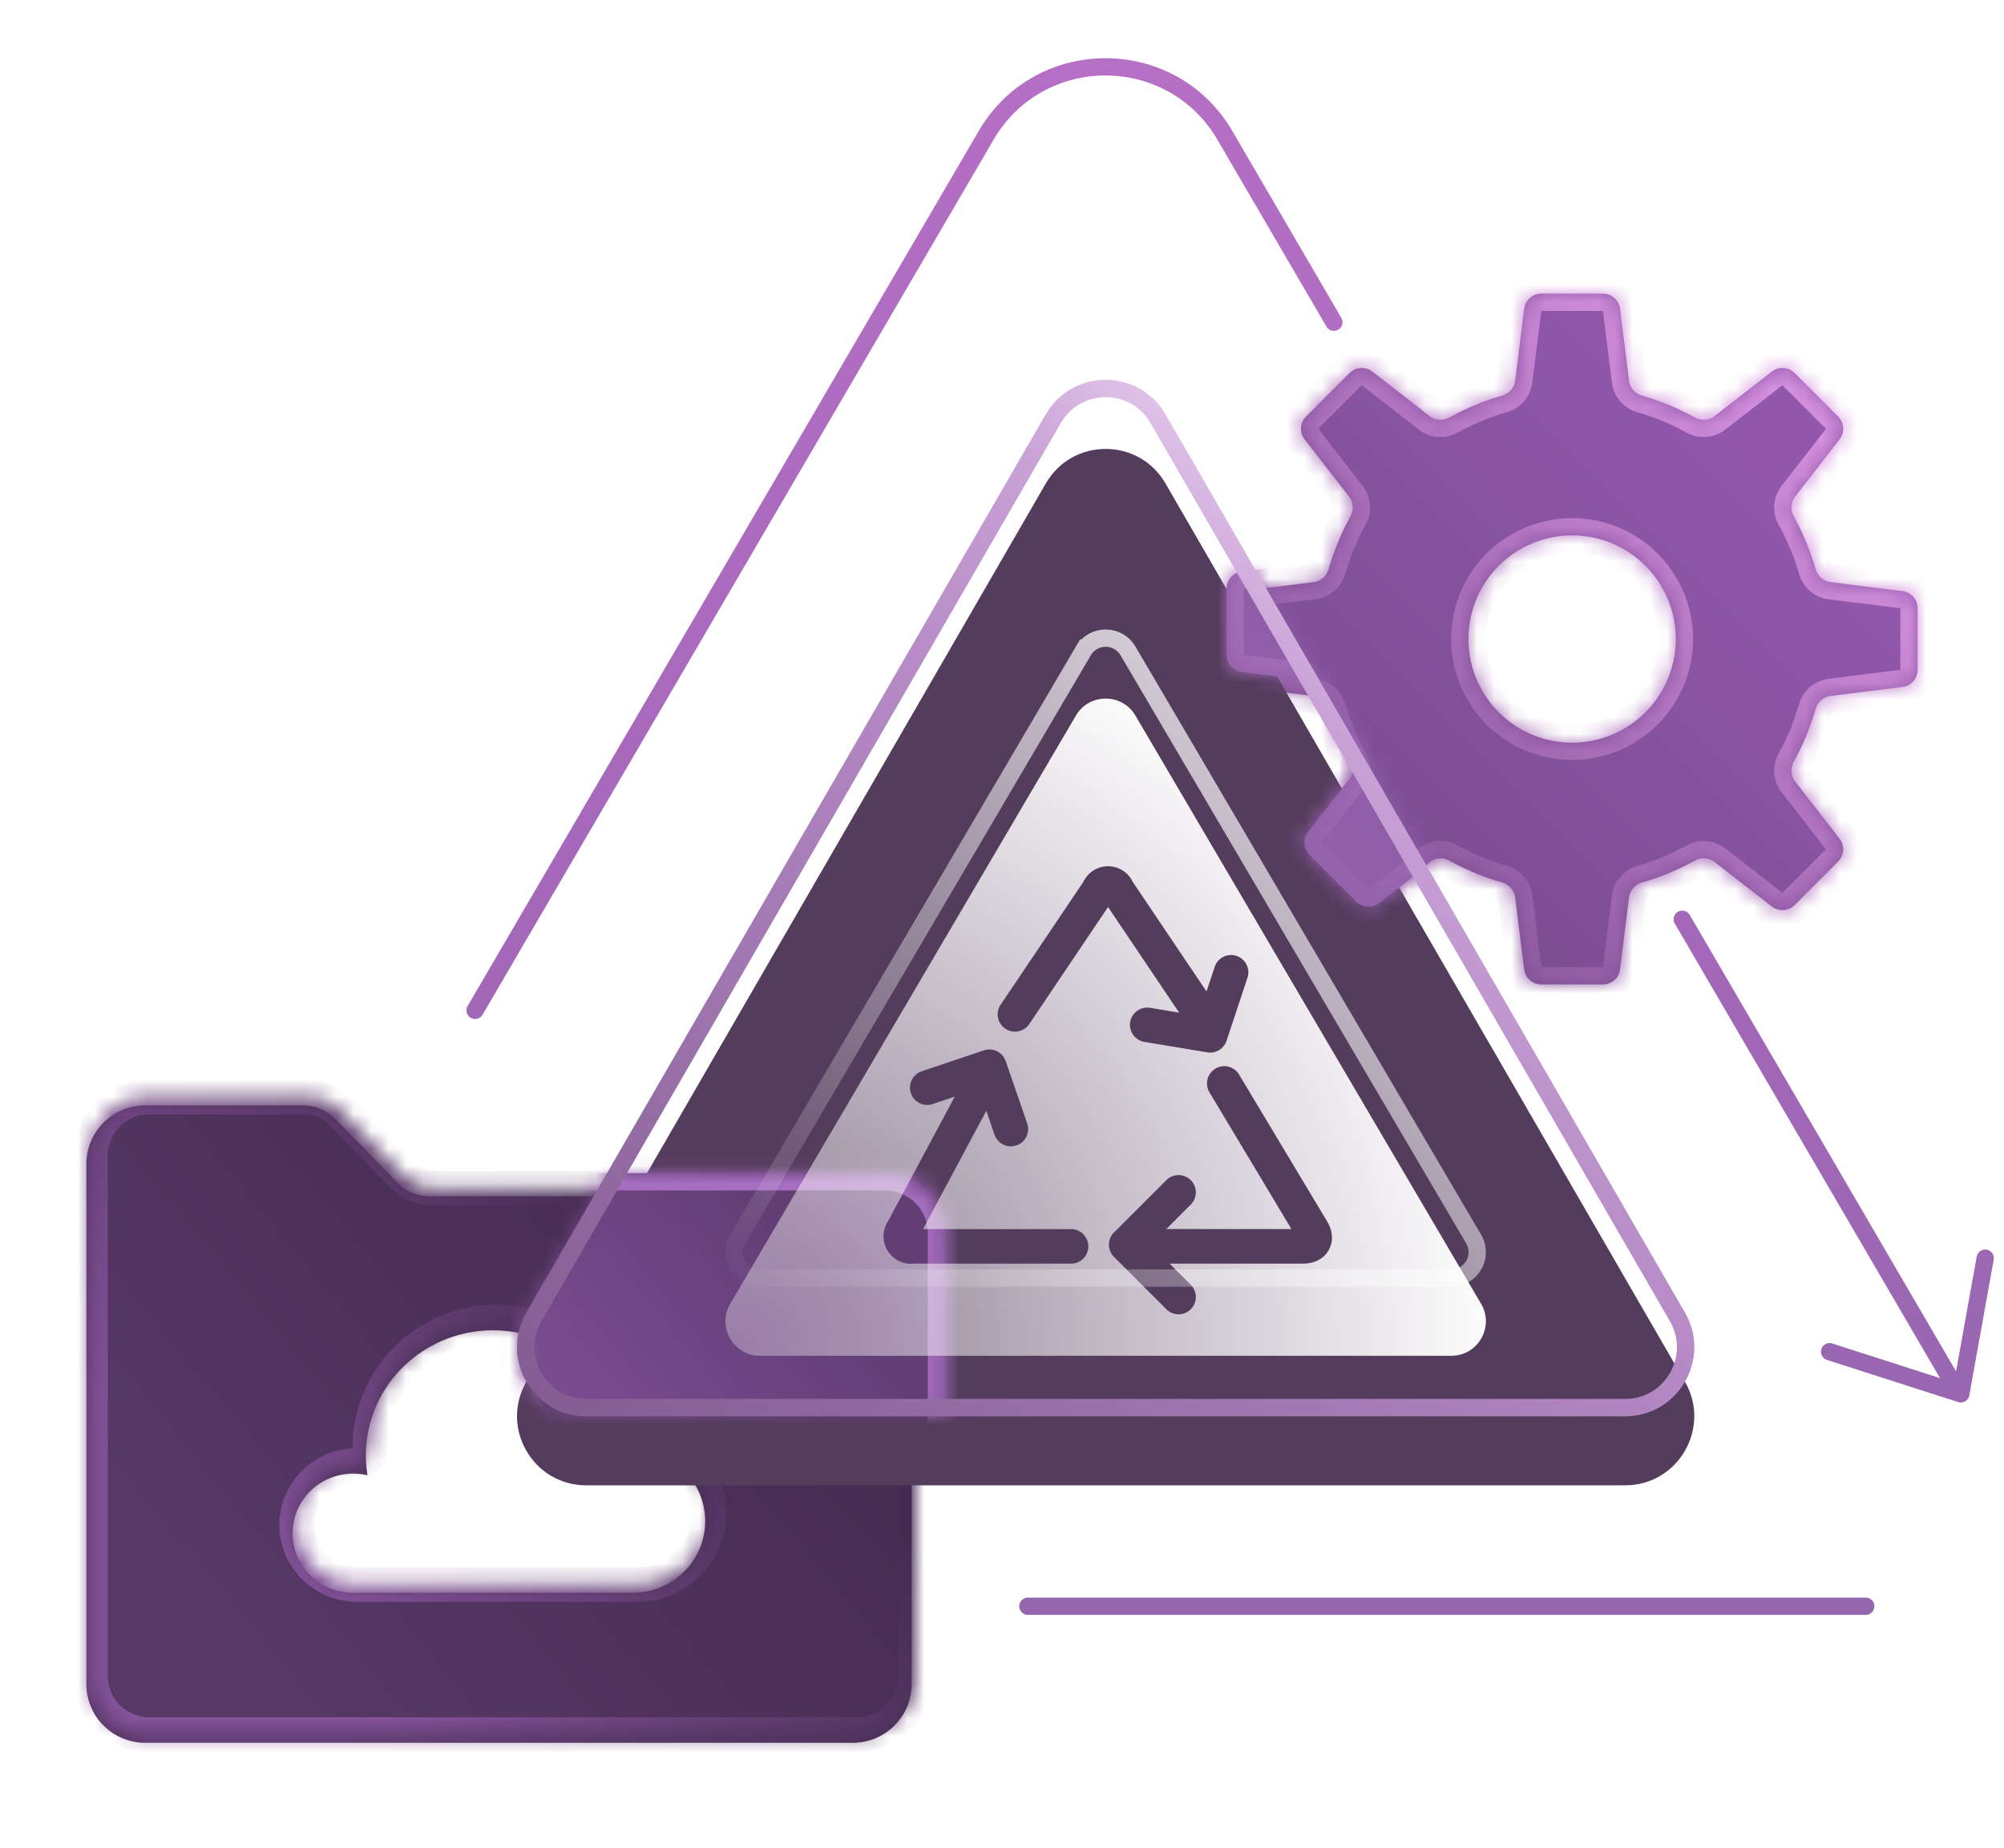 <svg xmlns="http://www.w3.org/2000/svg" width="116" height="107" fill="none"><path fill="url(#a)" fill-rule="evenodd" d="M51.988 70.045c.497.494.777 1.165.777 1.864v25.61a3.37 3.37 0 0 1-1 2.397 3.4 3.4 0 0 1-2.413.993H8.413A3.42 3.42 0 0 1 6 99.916a3.38 3.38 0 0 1-1-2.397V67.39c0-.899.36-1.761 1-2.397A3.42 3.42 0 0 1 8.413 64h9.107a2.67 2.67 0 0 1 1.91.807l3.561 3.659a2.65 2.65 0 0 0 1.911.807h25.21c.703 0 1.378.278 1.876.772m-16.093 13.96a4.244 4.244 0 0 1 3.692 1.149 4.1 4.1 0 0 1 1.233 2.928 4.1 4.1 0 0 1-1.233 2.928 4.24 4.24 0 0 1-2.976 1.213H20.477a3.6 3.6 0 0 1-1.445-.292 3.5 3.5 0 0 1-1.195-.851 3.4 3.4 0 0 1-.734-1.26 3.4 3.4 0 0 1 .332-2.82c.255-.42.598-.781 1.006-1.06a3.562 3.562 0 0 1 2.836-.52 7 7 0 0 1-.099-1.135 7.18 7.18 0 0 1 2.1-5.082 7.42 7.42 0 0 1 5.118-2.176 7.43 7.43 0 0 1 5.2 1.979 7.2 7.2 0 0 1 2.299 4.998" clip-rule="evenodd"/><mask id="c" fill="#fff"><path fill-rule="evenodd" d="M52.222 69.565c.498.494.777 1.165.777 1.864v25.61a3.37 3.37 0 0 1-1 2.397 3.42 3.42 0 0 1-2.412.993H8.647a3.42 3.42 0 0 1-2.413-.993c-.64-.636-1-1.498-1-2.398V66.91c0-.9.36-1.762 1-2.397a3.42 3.42 0 0 1 2.413-.994h9.107a2.67 2.67 0 0 1 1.91.807l3.562 3.66a2.66 2.66 0 0 0 1.91.806h25.21c.704 0 1.379.278 1.876.772M36.066 82.807c.053.377.399.655.78.653 1.116 0 2.186.436 2.976 1.213a4.1 4.1 0 0 1 1.232 2.928 4.1 4.1 0 0 1-1.232 2.929 4.24 4.24 0 0 1-2.977 1.213H20.711a3.6 3.6 0 0 1-1.445-.293 3.5 3.5 0 0 1-1.195-.85 3.4 3.4 0 0 1-.734-1.26 3.4 3.4 0 0 1 .332-2.82c.255-.42.599-.782 1.007-1.061a3.54 3.54 0 0 1 1.704-.606c.538-.045 1.037-.508 1.033-1.048a7.18 7.18 0 0 1 2.1-5.083 7.42 7.42 0 0 1 5.118-2.176 7.43 7.43 0 0 1 5.2 1.98 7.2 7.2 0 0 1 2.235 4.28" clip-rule="evenodd"/></mask><path fill="url(#b)" d="m52.222 69.565-.705.709zm.518 28.77.923.386zm-.74 1.1-.705-.709zm-45.766 0 .705-.709zm0-34.922.705.709zm11.52-.994v1zm1.038.21.39-.92zm.873.597-.718.697h.001zm3.56 3.66.719-.697h-.002zm.874.596-.39.922zm1.038.21v-1zm-4.426 22.95v-1h-.009zm-1.445-.292.398-.917zm-1.597-4.93.855.52zm1.007-1.061.565.825zm1.36-.56.181.983zm3.476-6.177-.709-.705zm5.119-2.176.019 1zm5.2 1.98-.681.731zm-13.45 6.327.083.996zm1.032-1.048-1 .002v.006zm15.432-.345v-1h-.005zm-.779-.653.99-.138zM54 71.429c0-.967-.386-1.892-1.072-2.574l-1.41 1.419c.31.307.482.723.482 1.155zm0 25.61v-25.61h-2v25.61zm-.336 1.682a4.4 4.4 0 0 0 .336-1.683h-2c0 .314-.062.624-.182.913zm-.958 1.424c.41-.407.735-.891.958-1.424l-1.846-.77c-.121.29-.298.553-.522.775zm-1.432.951a4.4 4.4 0 0 0 1.432-.951l-1.41-1.419c-.224.223-.49.4-.783.52zm-1.686.333c.578 0 1.151-.113 1.686-.333l-.76-1.85c-.294.12-.608.183-.926.183zm-40.94 0h40.94v-2H8.647zm-3.118-1.284a4.42 4.42 0 0 0 3.118 1.284v-2a2.42 2.42 0 0 1-1.708-.703zm-1.295-3.106c0 1.166.467 2.283 1.295 3.106l1.41-1.419a2.38 2.38 0 0 1-.705-1.687zm0-30.13v30.13h2v-30.13zm1.295-3.106a4.38 4.38 0 0 0-1.295 3.107h2c0-.632.253-1.24.705-1.688zm3.118-1.283c-1.168 0-2.29.46-3.118 1.283l1.41 1.419a2.42 2.42 0 0 1 1.708-.703zm9.107 0H8.647v2h9.107zm1.427.288a3.7 3.7 0 0 0-1.427-.288v2c.223 0 .444.044.65.13zm1.201.822a3.7 3.7 0 0 0-1.2-.822l-.779 1.843c.205.086.39.213.544.372zm3.56 3.658-3.56-3.66-1.434 1.396 3.561 3.659zm.545.373a1.7 1.7 0 0 1-.543-.372l-1.436 1.393c.341.352.75.63 1.201.822zm.65.131c-.224 0-.445-.044-.65-.131l-.777 1.843c.451.19.936.288 1.427.288zm25.209 0h-25.21v2h25.21zm2.581 1.063a3.66 3.66 0 0 0-2.581-1.063v2c.44 0 .862.174 1.171.482zM40.523 83.96a5.24 5.24 0 0 0-3.678-1.5v2c.857 0 1.675.335 2.275.925zm1.531 3.641a5.1 5.1 0 0 0-1.531-3.641l-1.403 1.425c.6.59.934 1.388.934 2.216zm-1.531 3.642a5.1 5.1 0 0 0 1.531-3.642h-2c0 .828-.334 1.626-.934 2.216zm-3.678 1.5c1.377 0 2.7-.538 3.678-1.5l-1.403-1.426c-.6.59-1.418.926-2.275.926zm-16.134 0h16.134v-2H20.711zm-1.842-.375c.583.253 1.214.38 1.851.375l-.018-2a2.6 2.6 0 0 1-1.038-.21zm-1.536-1.094c.428.468.952.841 1.536 1.094l.795-1.835a2.5 2.5 0 0 1-.855-.608zm-.947-1.626c.195.603.518 1.157.947 1.626l1.476-1.35a2.4 2.4 0 0 1-.52-.893zm-.184-1.87a4.4 4.4 0 0 0 .184 1.87l1.903-.617a2.4 2.4 0 0 1-.1-1.02zM16.815 86a4.4 4.4 0 0 0-.613 1.777l1.986.234c.04-.343.155-.675.336-.972zm1.296-1.367c-.525.359-.967.825-1.296 1.367l1.709 1.038c.18-.297.425-.555.717-.755zm1.745-.719a4.5 4.5 0 0 0-1.745.719l1.13 1.65c.292-.2.625-.337.976-.402zm.44-.059a5 5 0 0 0-.44.06l.361 1.966q.123-.022.247-.033zm2.507-5.839a8.18 8.18 0 0 0-2.39 5.79l2-.005a6.18 6.18 0 0 1 1.808-4.375zm5.808-2.47a8.42 8.42 0 0 0-5.808 2.47l1.418 1.41a6.42 6.42 0 0 1 4.429-1.88zm5.901 2.246a8.43 8.43 0 0 0-5.9-2.247l.038 2a6.43 6.43 0 0 1 4.5 1.711zm2.545 4.876a8.2 8.2 0 0 0-2.545-4.876l-1.362 1.464a6.2 6.2 0 0 1 1.926 3.688zm-16.593 3.18c.961-.08 1.958-.896 1.949-2.052l-2 .016c0-.048.02-.046-.015-.01a.2.2 0 0 1-.058.04.1.1 0 0 1-.044.013zm16.376-3.39a.2.2 0 0 1 .13.046.26.26 0 0 1 .087.164l-1.981.276c.127.912.934 1.52 1.775 1.515z" mask="url(#c)"/><path fill="url(#d)" fill-rule="evenodd" d="M56.652 7.585c3.281-5.62 11.403-5.618 14.682.003l6.32 10.836a.5.5 0 0 1-.863.503L70.47 8.092c-2.894-4.96-10.06-4.961-12.956-.003L27.932 58.752a.5.5 0 0 1-.864-.504zm40.472 45.207a.5.5 0 0 1 .684.18l15.418 26.43.722-4.018.47-2.615a.5.5 0 1 1 .984.177l-.47 2.615-.94 5.232-.005.026a.5.5 0 0 1-.229.314h-.001a.5.5 0 0 1-.41.047l-5.06-1.626-2.53-.813a.5.5 0 1 1 .306-.952l2.53.813 3.702 1.19-15.351-26.317a.5.5 0 0 1 .18-.684M59 93a.5.5 0 0 1 .5-.5h48.496a.5.5 0 0 1 0 1H59.5a.5.5 0 0 1-.5-.5" clip-rule="evenodd"/><path fill="url(#e)" fill-rule="evenodd" d="M111 38.784a1 1 0 0 1-.876.992l-4.165.52a1.05 1.05 0 0 0-.865.759 14.6 14.6 0 0 1-1.26 3.044c-.203.366-.181.818.075 1.148l2.576 3.312a1 1 0 0 1-.082 1.321l-2.523 2.523a1 1 0 0 1-1.321.082l-3.312-2.576a1.05 1.05 0 0 0-1.148-.075c-.964.534-1.985.957-3.044 1.26-.401.116-.707.451-.759.866l-.52 4.164a1 1 0 0 1-.992.876h-3.568a1 1 0 0 1-.992-.876l-.52-4.165a1.05 1.05 0 0 0-.759-.865 14.6 14.6 0 0 1-3.044-1.26 1.05 1.05 0 0 0-1.148.075l-3.312 2.576a1 1 0 0 1-1.321-.082l-2.523-2.523a1 1 0 0 1-.082-1.32l2.578-3.313c.257-.33.279-.783.076-1.148a14.6 14.6 0 0 1-1.26-3.044 1.05 1.05 0 0 0-.866-.758l-4.167-.52a1 1 0 0 1-.876-.993v-3.568a1 1 0 0 1 .876-.992l4.167-.52c.415-.052.75-.358.866-.76.303-1.058.725-2.08 1.258-3.043.202-.366.18-.818-.076-1.148l-2.576-3.312a1 1 0 0 1 .082-1.321l2.523-2.523a1 1 0 0 1 1.32-.082l3.313 2.578c.33.257.783.279 1.148.076a14.6 14.6 0 0 1 3.044-1.26c.401-.115.707-.45.759-.866l.52-4.167a1 1 0 0 1 .992-.876h3.568a1 1 0 0 1 .992.876l.52 4.167c.052.415.358.75.76.866 1.058.303 2.08.725 3.043 1.258.366.202.818.18 1.148-.076l3.312-2.576a1 1 0 0 1 1.321.082l2.523 2.523a1 1 0 0 1 .082 1.32l-2.576 3.313c-.256.33-.278.782-.075 1.148.534.964.957 1.985 1.26 3.044.116.401.451.707.866.758l4.164.52a1 1 0 0 1 .876.993zM97 37a6 6 0 1 1-12 0 6 6 0 0 1 12 0" clip-rule="evenodd"/><mask id="g" fill="#fff"><path fill-rule="evenodd" d="M111 38.784a1 1 0 0 1-.876.992l-4.165.52a1.05 1.05 0 0 0-.865.759 14.6 14.6 0 0 1-1.26 3.044c-.203.366-.181.818.075 1.148l2.576 3.312a1 1 0 0 1-.082 1.321l-2.523 2.523a1 1 0 0 1-1.321.082l-3.312-2.576a1.05 1.05 0 0 0-1.148-.075c-.964.534-1.985.957-3.044 1.26-.401.116-.707.451-.759.866l-.52 4.164a1 1 0 0 1-.992.876h-3.568a1 1 0 0 1-.992-.876l-.52-4.165a1.05 1.05 0 0 0-.759-.865 14.6 14.6 0 0 1-3.044-1.26 1.05 1.05 0 0 0-1.148.075l-3.312 2.576a1 1 0 0 1-1.321-.082l-2.523-2.523a1 1 0 0 1-.082-1.32l2.578-3.313c.257-.33.279-.783.076-1.148a14.6 14.6 0 0 1-1.26-3.044 1.05 1.05 0 0 0-.866-.758l-4.167-.52a1 1 0 0 1-.876-.993v-3.568a1 1 0 0 1 .876-.992l4.167-.52c.415-.052.75-.358.866-.76.303-1.058.725-2.08 1.258-3.043.202-.366.18-.818-.076-1.148l-2.576-3.312a1 1 0 0 1 .082-1.321l2.523-2.523a1 1 0 0 1 1.32-.082l3.313 2.578c.33.257.783.279 1.148.076a14.6 14.6 0 0 1 3.044-1.26c.401-.115.707-.45.759-.866l.52-4.167a1 1 0 0 1 .992-.876h3.568a1 1 0 0 1 .992.876l.52 4.167c.052.415.358.75.76.866 1.058.303 2.08.725 3.043 1.258.366.202.818.18 1.148-.076l3.312-2.576a1 1 0 0 1 1.321.082l2.523 2.523a1 1 0 0 1 .082 1.32l-2.576 3.313c-.256.33-.278.782-.075 1.148.534.964.957 1.985 1.26 3.044.116.401.451.707.866.758l4.164.52a1 1 0 0 1 .876.993zM97 37a6 6 0 1 1-12 0 6 6 0 0 1 12 0" clip-rule="evenodd"/></mask><path fill="url(#f)" d="m110.124 39.776-.124-.992zm-4.165.52-.123-.992zm-.865.759.961.276zm-1.26 3.044-.875-.484zm.075 1.148.79-.614zm2.576 3.312.79-.614zm-.082 1.321.707.707zm-2.523 2.523-.707-.707zm-1.321.082-.614.79zm-3.312-2.576.614-.789zm-1.148-.075-.485-.875zm-3.044 1.26-.275-.96zm-.759.866-.992-.124zm-.52 4.164.992.124zm-5.552 0 .992-.124zm-.52-4.165.992-.123zm-.759-.865.276-.96zm-3.044-1.26.484-.875zm-1.148.075.614.79zm-3.312 2.576.614.79zm-3.844-2.605-.707.708zm-.082-1.32-.789-.615zm2.578-3.313.79.615zm.076-1.148-.874.484zm-1.26-3.044.961-.275zm-.866-.758-.124.992zm-4.167-.52-.124.991zm0-5.553.124.992zm4.167-.52-.124-.993zm.866-.76-.962-.275zm1.258-3.043-.875-.484zm-.076-1.148.79-.614zm-2.576-3.312.789-.614zm3.926-3.926.614-.789zm3.312 2.578-.615.79zm1.148.076-.484-.875zm3.044-1.26-.276-.961zm.759-.866.992.124zm.52-4.167-.992-.124zm5.552 0 .992-.124zm.52 4.167.993-.124zm.76.866.275-.961zm3.043 1.258-.484.875zm1.148-.076-.614-.79zm3.312-2.576-.614-.79zm1.321.082.707-.707zm2.523 2.523-.707.707zm.082 1.32.79.615zm-2.576 3.313-.789-.614zm-.075 1.148-.875.485zm1.26 3.044-.961.275zm.866.758-.124.993zm4.164.52.124-.991zm.124 6.545A2 2 0 0 0 112 38.784h-2zm-4.165.52 4.165-.52-.248-1.984-4.164.52zm-.028.043a.1.1 0 0 1 .023-.038l.006-.004h-.001l-.247-1.985a2.05 2.05 0 0 0-1.703 1.475zm-1.347 3.253a15.5 15.5 0 0 0 1.347-3.253l-1.922-.552a13.6 13.6 0 0 1-1.174 2.836zm-.009.05-.002-.008a.1.1 0 0 1 .011-.042l-1.749-.97a2.04 2.04 0 0 0 .161 2.247zm2.576 3.311-2.576-3.312-1.579 1.228 2.576 3.312zm-.165 2.642a2 2 0 0 0 .165-2.642l-1.579 1.228zm-2.523 2.523 2.523-2.523-1.414-1.414-2.523 2.523zm-2.642.165a2 2 0 0 0 2.642-.165l-1.414-1.414zm-3.312-2.576 3.312 2.576 1.228-1.579-3.312-2.576zm-.05.01a.1.1 0 0 1 .043-.011l.008.001 1.227-1.579a2.05 2.05 0 0 0-2.247-.16zm-3.252 1.347a15.6 15.6 0 0 0 3.253-1.347l-.97-1.75a13.6 13.6 0 0 1-2.834 1.174zm-.042.028.004-.006a.1.1 0 0 1 .038-.022l-.551-1.923c-.76.218-1.371.864-1.476 1.703zm-.52 4.164.52-4.164-1.985-.248-.52 4.164zM92.783 58a2 2 0 0 0 1.984-1.752L92.784 56zm-3.568 0h3.568v-2h-3.568zm-1.984-1.752A2 2 0 0 0 89.216 58v-2zm-.52-4.164.52 4.164L89.216 56l-.52-4.164zm-.043-.029a.1.1 0 0 1 .038.023l.004.006 1.985-.248a2.05 2.05 0 0 0-1.475-1.703zm-3.253-1.347a15.6 15.6 0 0 0 3.253 1.347l.552-1.922a13.6 13.6 0 0 1-2.836-1.174zm-.05-.01h.008a.1.1 0 0 1 .042.01l.97-1.75a2.05 2.05 0 0 0-2.247.162zm-3.311 2.577 3.312-2.576-1.228-1.58-3.312 2.577zm-2.642-.165a2 2 0 0 0 2.642.165l-1.228-1.579zm-2.523-2.522 2.523 2.522 1.414-1.414-2.523-2.523zm-.164-2.643a2 2 0 0 0 .164 2.643l1.414-1.415zm2.578-3.312-2.578 3.312 1.578 1.228 2.578-3.311zm-.01-.05a.1.1 0 0 1 .011.043v.008q-.002 0 0 0l1.577 1.228c.52-.668.545-1.556.162-2.248zm-1.346-3.252a15.6 15.6 0 0 0 1.347 3.252l1.749-.97a13.6 13.6 0 0 1-1.174-2.833zm-.029-.042.006.004a.1.1 0 0 1 .023.038l1.922-.551a2.05 2.05 0 0 0-1.703-1.476zm-4.167-.52 4.167.52.248-1.985-4.167-.52zM70 38.783a2 2 0 0 0 1.752 1.984L72 38.784zm0-3.568v3.568h2v-3.568zm1.752-1.984A2 2 0 0 0 70 35.216h2zm4.167-.52-4.167.52.248 1.984 4.167-.52zm.029-.043a.1.1 0 0 1-.023.038l-.006.004.248 1.985a2.05 2.05 0 0 0 1.703-1.476zm1.344-3.252a15.6 15.6 0 0 0-1.344 3.252l1.922.55a13.6 13.6 0 0 1 1.172-2.835zm.01-.05v.008q.003.016-.01.042l1.75.967a2.05 2.05 0 0 0-.162-2.245zm-2.577-3.312 2.577 3.312 1.578-1.228-2.576-3.312zm.165-2.642a2 2 0 0 0-.165 2.642l1.579-1.228zm2.522-2.523-2.522 2.523 1.414 1.414 2.523-2.523zm2.643-.164a2 2 0 0 0-2.643.164l1.415 1.414zm3.312 2.578-3.312-2.578-1.228 1.578 3.311 2.579zm.05-.01a.1.1 0 0 1-.043.011h-.007q0-.002 0 0l-1.229 1.578c.667.519 1.556.544 2.248.16zm3.252-1.346a15.6 15.6 0 0 0-3.252 1.346l.97 1.75c.896-.497 1.847-.891 2.833-1.174zm.042-.029-.004.006a.1.1 0 0 1-.038.023l.551 1.922a2.05 2.05 0 0 0 1.476-1.703zm.52-4.167-.52 4.167 1.985.248.52-4.167zM89.217 16a2 2 0 0 0-1.984 1.752l1.984.248zm3.568 0h-3.568v2h3.568zm1.984 1.752A2 2 0 0 0 92.784 16v2zm.52 4.167-.52-4.167-1.984.248.52 4.167zm.043.029a.1.1 0 0 1-.038-.023l-.004-.006-1.985.248c.105.84.716 1.485 1.476 1.703zm3.252 1.344a15.6 15.6 0 0 0-3.252-1.344l-.55 1.922a13.6 13.6 0 0 1 2.834 1.172zm.05.01h-.007a.1.1 0 0 1-.043-.01l-.968 1.75a2.05 2.05 0 0 0 2.246-.162zm3.312-2.577-3.312 2.577 1.228 1.579 3.312-2.577zm2.642.165a2 2 0 0 0-2.642-.165l1.228 1.579zm2.523 2.523-2.523-2.523-1.414 1.414 2.523 2.523zm.165 2.642a2 2 0 0 0-.165-2.642l-1.414 1.414zm-2.576 3.312 2.576-3.312-1.579-1.228-2.576 3.312zm.01.05a.07.07 0 0 1-.011-.043l.001-.008-1.579-1.227a2.05 2.05 0 0 0-.161 2.247zm1.347 3.252a15.6 15.6 0 0 0-1.347-3.253l-1.75.97c.498.897.891 1.848 1.174 2.834zm.028.042q.001 0 0 0l-.006-.004a.1.1 0 0 1-.022-.038l-1.923.551c.218.76.864 1.371 1.703 1.476zm4.164.52-4.164-.52-.248 1.985 4.164.52zM112 35.217a2 2 0 0 0-1.752-1.984L110 35.216zm0 3.568v-3.568h-2v3.568zM91 44a7 7 0 0 0 7-7h-2a5 5 0 0 1-5 5zm-7-7a7 7 0 0 0 7 7v-2a5 5 0 0 1-5-5zm7-7a7 7 0 0 0-7 7h2a5 5 0 0 1 5-5zm7 7a7 7 0 0 0-7-7v2a5 5 0 0 1 5 5z" mask="url(#g)"/><g filter="url(#h)"><path fill="#543C5D" d="M60.537 23.99c1.54-2.664 5.386-2.664 6.926 0L97.53 75.998C99.072 78.665 97.147 82 94.067 82H33.933c-3.08 0-5.005-3.335-3.463-6.002z"/></g><mask id="i" width="70" height="61" x="29" y="21" maskUnits="userSpaceOnUse" style="mask-type:alpha"><path fill="#fff" d="M60.537 23.99c1.54-2.664 5.386-2.664 6.926 0L97.53 75.998C99.072 78.665 97.147 82 94.067 82H33.933c-3.08 0-5.005-3.335-3.463-6.002z"/></mask><g mask="url(#i)"><g filter="url(#j)"><path fill="url(#k)" fill-rule="evenodd" d="M113 37.917a1 1 0 0 1-.876.992l-4.451.557c-.415.051-.75.356-.865.758a15.3 15.3 0 0 1-1.35 3.26c-.203.365-.181.818.075 1.148l2.754 3.54a1 1 0 0 1-.083 1.321l-2.711 2.712a1 1 0 0 1-1.321.082l-3.54-2.753a1.04 1.04 0 0 0-1.148-.075 15.3 15.3 0 0 1-3.26 1.35c-.401.114-.707.45-.758.864l-.556 4.451a1 1 0 0 1-.993.876h-3.834a1 1 0 0 1-.992-.876l-.557-4.451a1.04 1.04 0 0 0-.758-.864 15.3 15.3 0 0 1-3.26-1.35 1.04 1.04 0 0 0-1.148.074l-3.54 2.754a1 1 0 0 1-1.321-.082l-2.711-2.712a1 1 0 0 1-.082-1.321l2.755-3.54c.257-.33.279-.783.076-1.148a15.3 15.3 0 0 1-1.35-3.26 1.04 1.04 0 0 0-.865-.758l-4.454-.557a1 1 0 0 1-.876-.992v-3.834a1 1 0 0 1 .876-.992l4.454-.557c.415-.051.75-.357.865-.759a15.3 15.3 0 0 1 1.347-3.26 1.04 1.04 0 0 0-.075-1.147l-2.754-3.54a1 1 0 0 1 .083-1.321l2.71-2.711a1 1 0 0 1 1.322-.082l3.54 2.756c.33.256.783.278 1.148.075a15.3 15.3 0 0 1 3.26-1.35c.401-.114.707-.45.758-.865l.557-4.454a1 1 0 0 1 .992-.876h3.834a1 1 0 0 1 .992.876l.557 4.454c.051.415.357.75.759.865 1.135.322 2.229.774 3.26 1.347.365.203.817.181 1.147-.075l3.54-2.754a1 1 0 0 1 1.321.082l2.711 2.712a1 1 0 0 1 .083 1.321l-2.753 3.54c-.257.33-.279.783-.075 1.148a15.3 15.3 0 0 1 1.35 3.26c.114.401.45.707.864.758l4.451.556a1 1 0 0 1 .876.993zM98.302 36a6.3 6.3 0 1 1-12.6 0 6.3 6.3 0 0 1 12.6 0" clip-rule="evenodd"/><mask id="m" fill="#fff"><path fill-rule="evenodd" d="M113 37.917a1 1 0 0 1-.876.992l-4.451.557c-.415.051-.75.356-.865.758a15.3 15.3 0 0 1-1.35 3.26c-.203.365-.181.818.075 1.148l2.754 3.54a1 1 0 0 1-.083 1.321l-2.711 2.712a1 1 0 0 1-1.321.082l-3.54-2.753a1.04 1.04 0 0 0-1.148-.075 15.3 15.3 0 0 1-3.26 1.35c-.401.114-.707.45-.758.864l-.556 4.451a1 1 0 0 1-.993.876h-3.834a1 1 0 0 1-.992-.876l-.557-4.451a1.04 1.04 0 0 0-.758-.864 15.3 15.3 0 0 1-3.26-1.35 1.04 1.04 0 0 0-1.148.074l-3.54 2.754a1 1 0 0 1-1.321-.082l-2.711-2.712a1 1 0 0 1-.082-1.321l2.755-3.54c.257-.33.279-.783.076-1.148a15.3 15.3 0 0 1-1.35-3.26 1.04 1.04 0 0 0-.865-.758l-4.454-.557a1 1 0 0 1-.876-.992v-3.834a1 1 0 0 1 .876-.992l4.454-.557c.415-.051.75-.357.865-.759a15.3 15.3 0 0 1 1.347-3.26 1.04 1.04 0 0 0-.075-1.147l-2.754-3.54a1 1 0 0 1 .083-1.321l2.71-2.711a1 1 0 0 1 1.322-.082l3.54 2.756c.33.256.783.278 1.148.075a15.3 15.3 0 0 1 3.26-1.35c.401-.114.707-.45.758-.865l.557-4.454a1 1 0 0 1 .992-.876h3.834a1 1 0 0 1 .992.876l.557 4.454c.051.415.357.75.759.865 1.135.322 2.229.774 3.26 1.347.365.203.817.181 1.147-.075l3.54-2.754a1 1 0 0 1 1.321.082l2.711 2.712a1 1 0 0 1 .083 1.321l-2.753 3.54c-.257.33-.279.783-.075 1.148a15.3 15.3 0 0 1 1.35 3.26c.114.401.45.707.864.758l4.451.556a1 1 0 0 1 .876.993zM98.302 36a6.3 6.3 0 1 1-12.6 0 6.3 6.3 0 0 1 12.6 0" clip-rule="evenodd"/></mask><path fill="url(#l)" d="m112.124 38.91.124.992zm-4.451.556-.124-.993zm-.865.758-.961-.273zm-1.35 3.26.874.487zm.075 1.148-.789.614zm2.754 3.54.789-.614zm-4.115 4.115-.614.79zm-3.54-2.753-.614.789zm-1.148-.075-.486-.874zm-3.26 1.35.274.962zm-.758.864.992.124zm-.556 4.451.992.124zm-5.82 0-.992.124zm-.556-4.451.993-.124zm-.758-.864.273-.962zm-3.26-1.35-.487.873zm-1.148.074-.614-.789zm-3.54 2.754.614.79zm-1.321-.082-.707.707zm-2.711-2.712.707-.707zm-.082-1.321.789.614zm2.755-3.54.79.615zm.076-1.148-.874.487zm-1.35-3.26.962-.273zm-.865-.758-.124.992zm-4.454-.557-.124.993zm0-5.818-.124-.993zm4.454-.557-.124-.992zm.865-.759.962.273zm1.347-3.26.874.486zm-.075-1.147-.79.614zm-2.754-3.54.79-.614zm2.794-4.032.707.707zm1.321-.082-.614.789zm3.54 2.756.614-.79zm1.148.075.487.873zm3.26-1.35.273.962zm.758-.865.993.124zm.557-4.454-.993-.124zm5.818 0 .993-.124zm.557 4.454.992-.124zm.759.865.273-.962zm3.26 1.347-.486.874zm1.147-.075.614.79zm3.54-2.754-.614-.79zm1.321.082-.707.708zm2.711 2.712.708-.707zm.083 1.321-.79-.614zm-2.753 3.54.789.614zm-.075 1.148-.874.487zm1.35 3.26-.962.273zm.864.758.124-.992zm4.451.556.124-.992zm.124 6.812A2 2 0 0 0 114 37.917h-2zm-4.451.556 4.451-.556-.248-1.985-4.451.556zm-.027.04a.1.1 0 0 1 .021-.036l.006-.004q.002 0 0 0l-.248-1.985a2.04 2.04 0 0 0-1.702 1.477zm-1.438 3.473a16.3 16.3 0 0 0 1.438-3.473l-1.923-.547a14.4 14.4 0 0 1-1.262 3.047zm-.009.047-.001-.007a.1.1 0 0 1 .01-.04l-1.747-.973a2.04 2.04 0 0 0 .159 2.248zm2.753 3.54-2.753-3.54-1.579 1.228 2.753 3.54zm-.164 2.642a2 2 0 0 0 .164-2.642l-1.579 1.228zm-2.712 2.712 2.712-2.712-1.415-1.414-2.711 2.711zm-2.642.164a2 2 0 0 0 2.642-.164l-1.414-1.415zm-3.54-2.753 3.54 2.753 1.228-1.579-3.54-2.753zm-.047.01a.1.1 0 0 1 .04-.011l.008.001h-.001l1.228-1.579a2.04 2.04 0 0 0-2.248-.159zm-3.473 1.438a16.3 16.3 0 0 0 3.473-1.439l-.974-1.747a14.3 14.3 0 0 1-3.046 1.262zm-.04.026q0 .002 0 0l.004-.005a.1.1 0 0 1 .036-.021l-.547-1.924a2.04 2.04 0 0 0-1.478 1.702zm-.556 4.451.556-4.45-1.985-.249L93.917 56zM93.917 58a2 2 0 0 0 1.985-1.752L93.917 56zm-3.834 0h3.834v-2h-3.834zm-1.985-1.752A2 2 0 0 0 90.083 58v-2zm-.556-4.451.556 4.451L90.083 56l-.556-4.451zm-.04-.027q.027.009.036.021l.004.006 1.985-.248a2.04 2.04 0 0 0-1.478-1.702zm-3.473-1.438a16.3 16.3 0 0 0 3.473 1.438l.547-1.923a14.3 14.3 0 0 1-3.047-1.262zm-.047-.01q0 .001 0 0h.007q.016-.002.04.01l.973-1.747a2.04 2.04 0 0 0-2.248.159zm-3.54 2.754 3.54-2.753-1.228-1.579-3.54 2.753zm-2.642-.164a2 2 0 0 0 2.642.164l-1.228-1.579zM75.089 50.2l2.71 2.712 1.415-1.415-2.711-2.71zm-.164-2.642a2 2 0 0 0 .164 2.642l1.414-1.414zm2.755-3.54-2.755 3.54 1.578 1.228 2.755-3.54zm-.01-.047q.014.025.011.04v.007l1.578 1.229c.519-.667.545-1.557.16-2.25zm-1.437-3.473c.343 1.21.826 2.375 1.438 3.473l1.747-.974a14.3 14.3 0 0 1-1.261-3.046zm-.027-.04.006.004a.1.1 0 0 1 .02.036l1.925-.547a2.04 2.04 0 0 0-1.703-1.478zm-4.454-.556 4.454.556.248-1.985L72 37.917zM70 37.917a2 2 0 0 0 1.752 1.985L72 37.917zm0-3.834v3.834h2v-3.834zm1.752-1.985A2 2 0 0 0 70 34.083h2zm4.454-.556-4.454.556.248 1.985 4.454-.556zm.027-.04a.1.1 0 0 1-.021.036l-.006.004.248 1.985a2.04 2.04 0 0 0 1.703-1.479zm1.435-3.472a16.3 16.3 0 0 0-1.435 3.472l1.924.546c.3-1.06.724-2.083 1.26-3.047zm.01-.048v.007q.003.016-.01.04l1.748.972a2.04 2.04 0 0 0-.16-2.247zm-2.754-3.54 2.754 3.54 1.578-1.227-2.753-3.54zm.164-2.642a2 2 0 0 0-.164 2.642l1.579-1.228zm2.712-2.711-2.712 2.71 1.415 1.415 2.71-2.711zm2.642-.164a2 2 0 0 0-2.642.164l1.414 1.414zm3.54 2.755-3.54-2.755-1.228 1.578 3.54 2.756zm.047-.01a.1.1 0 0 1-.04.011h-.007l-1.229 1.578c.667.519 1.557.545 2.25.16zm3.473-1.437c-1.21.343-2.375.826-3.473 1.438l.974 1.747c.963-.537 1.985-.96 3.046-1.261zm.04-.027-.004.006a.1.1 0 0 1-.036.02l.547 1.925a2.04 2.04 0 0 0 1.478-1.703zm.556-4.454-.556 4.454 1.985.248.556-4.454zM90.083 14a2 2 0 0 0-1.985 1.752l1.985.248zm3.834 0h-3.834v2h3.834zm1.985 1.752A2 2 0 0 0 93.917 14v2zm.556 4.454-.556-4.454-1.985.248.556 4.454zm.04.027a.1.1 0 0 1-.036-.021l-.004-.006-1.985.248a2.04 2.04 0 0 0 1.479 1.703zm3.472 1.435a16.3 16.3 0 0 0-3.472-1.435l-.546 1.924c1.06.3 2.083.724 3.047 1.26zm.048.01h-.007a.1.1 0 0 1-.04-.01l-.972 1.748c.692.385 1.58.358 2.247-.16zm3.54-2.754-3.54 2.754 1.228 1.578 3.54-2.753zm2.642.164a2 2 0 0 0-2.642-.164l1.228 1.579zm2.712 2.712-2.712-2.712-1.414 1.415 2.711 2.711zm.164 2.642a2 2 0 0 0-.164-2.642l-1.415 1.414zm-2.753 3.54 2.753-3.54-1.579-1.228-2.753 3.54zm.009.047a.1.1 0 0 1-.01-.04l.001-.008-1.579-1.227a2.04 2.04 0 0 0-.159 2.249zm1.439 3.473a16.3 16.3 0 0 0-1.439-3.473l-1.747.974c.537.963.96 1.985 1.262 3.046zm.026.04h.001l-.006-.004a.1.1 0 0 1-.021-.036l-1.924.547a2.04 2.04 0 0 0 1.702 1.478zm4.451.556-4.451-.556-.248 1.985 4.451.556zM114 34.083a2 2 0 0 0-1.752-1.985L112 34.083zm0 3.834v-3.834h-2v3.834zM92.002 43.3a7.3 7.3 0 0 0 7.3-7.3h-2a5.3 5.3 0 0 1-5.3 5.3zm-7.3-7.3a7.3 7.3 0 0 0 7.3 7.3v-2a5.3 5.3 0 0 1-5.3-5.3zm7.3-7.3a7.3 7.3 0 0 0-7.3 7.3h2a5.3 5.3 0 0 1 5.3-5.3zm7.3 7.3a7.3 7.3 0 0 0-7.3-7.3v2a5.3 5.3 0 0 1 5.3 5.3z" mask="url(#m)"/></g><g filter="url(#n)"><path fill="url(#o)" fill-rule="evenodd" d="M53.686 68.936a3.45 3.45 0 0 1 1.02 2.447v33.621a4.42 4.42 0 0 1-1.312 3.147 4.5 4.5 0 0 1-3.168 1.304H-3.52a4.5 4.5 0 0 1-3.168-1.304A4.43 4.43 0 0 1-8 105.004V65.451c0-1.18.472-2.313 1.312-3.147A4.5 4.5 0 0 1-3.52 61H8.436a3.5 3.5 0 0 1 2.508 1.06l4.675 4.803a3.48 3.48 0 0 0 2.509 1.06h33.095c.924 0 1.81.364 2.463 1.013M32.559 87.262q.466-.082.94-.085c1.465 0 2.87.573 3.907 1.593a5.4 5.4 0 0 1 1.619 3.845 5.4 5.4 0 0 1-1.619 3.844 5.57 5.57 0 0 1-3.907 1.593H12.318a4.7 4.7 0 0 1-1.897-.384 4.6 4.6 0 0 1-1.57-1.118 4.5 4.5 0 0 1-.962-1.653 4.46 4.46 0 0 1 .435-3.702 4.6 4.6 0 0 1 1.322-1.393 4.678 4.678 0 0 1 3.723-.683 9.5 9.5 0 0 1-.13-1.489 9.43 9.43 0 0 1 2.756-6.672 9.74 9.74 0 0 1 6.72-2.856A9.75 9.75 0 0 1 29.54 80.7a9.44 9.44 0 0 1 3.018 6.562" clip-rule="evenodd"/><mask id="q" fill="#fff"><path fill-rule="evenodd" d="M53.686 68.94a3.45 3.45 0 0 1 1.02 2.446v33.621a4.43 4.43 0 0 1-1.312 3.148 4.5 4.5 0 0 1-3.168 1.303H-3.52a4.5 4.5 0 0 1-3.168-1.303A4.44 4.44 0 0 1-8 105.007V65.454c0-1.18.472-2.312 1.312-3.147a4.5 4.5 0 0 1 3.168-1.304H8.436a3.5 3.5 0 0 1 2.508 1.06l4.675 4.803a3.48 3.48 0 0 0 2.509 1.06h33.095c.924 0 1.81.364 2.463 1.013m-21.21 17.384c.069.495.523.86 1.023.857 1.465 0 2.87.572 3.907 1.592a5.4 5.4 0 0 1 1.619 3.845 5.4 5.4 0 0 1-1.619 3.844 5.57 5.57 0 0 1-3.907 1.593H12.318a4.7 4.7 0 0 1-1.897-.384 4.6 4.6 0 0 1-1.57-1.118A4.5 4.5 0 0 1 7.89 94.9a4.46 4.46 0 0 1 .435-3.702 4.6 4.6 0 0 1 1.322-1.393 4.64 4.64 0 0 1 2.237-.795c.707-.06 1.361-.667 1.356-1.376a9.43 9.43 0 0 1 2.756-6.673 9.74 9.74 0 0 1 6.72-2.856 9.75 9.75 0 0 1 6.826 2.598 9.46 9.46 0 0 1 2.935 5.62" clip-rule="evenodd"/></mask><path fill="url(#p)" d="m53.686 68.94-.705.709zm.68 37.771-.924-.385zm-.972 1.444-.705-.71zm-1.453.964.38.925zm-58.629-.964.705-.71zm0-45.848.705.71zm15.124-1.304v1zm1.363.276-.39.921zm1.145.783-.717.697zm4.675 4.804.718-.696v-.001zm2.509 1.06v-1zm19.278 28.536-.701-.713zm-25.088 1.593v-1h-.01zm-1.897-.384.397-.918zm-1.57-1.118-.737.675zM7.89 94.9l-.952.308zm-.187-1.897.993.117zm.622-1.805-.854-.52zm1.322-1.393-.565-.825zm1.786-.735-.18-.984zm4.563-8.109-.71-.705zm6.72-2.856.018 1zm6.826 2.598-.68.732zm-16.302 6.93-1 .003v.005zm20.26-.452v-1h-.006zm-1.023-.857-.99.137zm23.23-14.938a4.45 4.45 0 0 0-1.315-3.156l-1.41 1.418a2.45 2.45 0 0 1 .725 1.738zm0 33.621v-33.62h-2v33.62zm-.418 2.088a5.4 5.4 0 0 0 .418-2.088h-2c0 .453-.09.901-.264 1.319zm-1.189 1.769a5.5 5.5 0 0 0 1.19-1.769l-1.847-.769c-.174.418-.43.798-.753 1.119zm-1.778 1.18a5.5 5.5 0 0 0 1.778-1.18l-1.41-1.419a3.5 3.5 0 0 1-1.129.75zm-2.095.414c.72 0 1.431-.14 2.095-.414l-.76-1.849a3.5 3.5 0 0 1-1.335.263zm-53.746 0h53.746v-2H-3.52zm-3.873-1.594a5.5 5.5 0 0 0 3.873 1.594v-2c-.925 0-1.81-.365-2.463-1.013zM-9 105.007c0 1.448.579 2.835 1.607 3.857l1.41-1.419A3.44 3.44 0 0 1-7 105.007zm0-39.553v39.553h2V65.454zm1.607-3.856A5.44 5.44 0 0 0-9 65.453h2c0-.913.365-1.79 1.017-2.438zm3.873-1.595a5.5 5.5 0 0 0-3.873 1.594l1.41 1.42a3.5 3.5 0 0 1 2.463-1.014zm11.956 0H-3.52v2H8.436zm1.752.355a4.5 4.5 0 0 0-1.752-.355v2c.335 0 .666.067.974.197zm1.474 1.008a4.5 4.5 0 0 0-1.474-1.008L9.41 62.2c.307.13.585.32.817.559zm4.674 4.803-4.675-4.804-1.433 1.395 4.675 4.804zm.818.56a2.5 2.5 0 0 1-.817-.56l-1.435 1.394c.418.431.92.774 1.474 1.008zm.974.196c-.335 0-.666-.067-.974-.197l-.778 1.843c.554.234 1.15.354 1.752.354zm33.095 0H18.128v2h33.095zm3.168 1.305a4.5 4.5 0 0 0-3.168-1.305v2c.66 0 1.293.261 1.758.724zM38.108 88.06a6.57 6.57 0 0 0-4.61-1.88v2c1.206 0 2.36.472 3.207 1.306zm1.917 4.558a6.4 6.4 0 0 0-1.917-4.558l-1.403 1.426a4.4 4.4 0 0 1 1.32 3.132zm-1.917 4.557a6.4 6.4 0 0 0 1.917-4.557h-2a4.4 4.4 0 0 1-1.32 3.131zm-4.61 1.88a6.57 6.57 0 0 0 4.61-1.88l-1.403-1.426c-.848.834-2 1.306-3.206 1.306zm-21.18 0h21.18v-2h-21.18zm-2.295-.467a5.7 5.7 0 0 0 2.304.467l-.018-2a3.7 3.7 0 0 1-1.49-.302zm-1.91-1.36a5.6 5.6 0 0 0 1.91 1.36l.795-1.835a3.6 3.6 0 0 1-1.228-.874zm-1.176-2.02a5.5 5.5 0 0 0 1.177 2.02l1.476-1.35a3.5 3.5 0 0 1-.75-1.286zm-.228-2.322a5.5 5.5 0 0 0 .228 2.322l1.903-.616a3.5 3.5 0 0 1-.145-1.472zm.76-2.207a5.5 5.5 0 0 0-.76 2.207l1.986.234c.058-.495.223-.973.484-1.402zm1.612-1.699a5.6 5.6 0 0 0-1.611 1.699l1.709 1.039c.26-.43.612-.8 1.032-1.088zm2.171-.894c-.779.143-1.52.447-2.171.894l1.13 1.65c.42-.287.897-.484 1.402-.577zm.547-.073q-.274.024-.547.073l.36 1.967q.177-.032.355-.047zm3.487-7.757a10.43 10.43 0 0 0-3.047 7.38l2-.005a8.43 8.43 0 0 1 2.465-5.965zm7.41-3.151a10.74 10.74 0 0 0-7.41 3.151l1.418 1.41a8.74 8.74 0 0 1 6.03-2.561zm7.526 2.866a10.75 10.75 0 0 0-7.527-2.866l.038 2a8.75 8.75 0 0 1 6.127 2.33zm3.245 6.215a10.46 10.46 0 0 0-3.244-6.215l-1.363 1.464a8.46 8.46 0 0 1 2.626 5.026zm-21.5 3.82c1.13-.095 2.282-1.055 2.272-2.38l-2 .015c0 .037-.018.118-.113.212a.56.56 0 0 1-.327.16zm21.526-3.825q-.004 0-.013-.003l-.017-.01q-.006-.006-.003-.002.004.005.007.02l-1.981.275c.143 1.031 1.058 1.725 2.018 1.72z" mask="url(#q)"/></g></g><path stroke="url(#r)" stroke-linecap="square" stroke-miterlimit="10" d="M60.97 24.24c1.348-2.33 4.713-2.33 6.06 0l30.067 52.008c1.35 2.334-.335 5.252-3.03 5.252H33.933c-2.695 0-4.38-2.918-3.03-5.252z"/><path stroke="url(#s)" stroke-linecap="square" stroke-miterlimit="10" d="M60.97 24.24c1.348-2.33 4.713-2.33 6.06 0l30.067 52.008c1.35 2.334-.335 5.252-3.03 5.252H33.933c-2.695 0-4.38-2.918-3.03-5.252z" opacity=".4"/><g filter="url(#t)"><path fill="url(#u)" fill-rule="evenodd" d="M65.725 37.435c-.773-1.316-2.676-1.316-3.449 0L42.271 71.487c-.784 1.333.178 3.013 1.724 3.013h40.011c1.546 0 2.508-1.68 1.724-3.013zM59.58 55.29l4.558-6.772 4.116 6.114-1.683-.28a1 1 0 1 0-.328 1.973l3.641.606a1 1 0 0 0 1.114-.672l1.207-3.636a1 1 0 1 0-1.898-.63l-.469 1.411-4.272-6.346a1.58 1.58 0 0 0-2.855 0l-4.79 7.115a1 1 0 1 0 1.66 1.117m9.346 9.04a1 1 0 0 1 0 1.413l-1.419 1.419h7.245l-4.728-7.89a1 1 0 1 1 1.715-1.027l5.082 8.478v.001c.26.433.423 1.065.087 1.659s-.964.779-1.468.779h-7.743l1.229 1.228a1 1 0 1 1-1.414 1.415l-3.031-3.031a1 1 0 0 1 0-1.414l3.03-3.03a1 1 0 0 1 1.415 0m-10.714-6.893a1 1 0 0 0-1.265-.622l-3.594 1.212a1 1 0 0 0 .639 1.896l1.27-.428-3.846 7.19a1.594 1.594 0 0 0 1.487 2.48h9.093a1 1 0 1 0 0-2h-8.568l3.662-6.85.486 1.41a1 1 0 0 0 1.89-.652z" clip-rule="evenodd" shape-rendering="geometricPrecision"/></g><path stroke="url(#v)" stroke-linecap="square" stroke-miterlimit="10" d="M62.707 37.689a1.5 1.5 0 0 1 2.586 0L85.3 71.74A1.5 1.5 0 0 1 84.005 74h-40.01a1.5 1.5 0 0 1-1.294-2.26L62.707 37.69l-.431-.254z"/><defs><linearGradient id="a" x1="5" x2="51.462" y1="100.909" y2="62.427" gradientUnits="userSpaceOnUse"><stop offset=".182" stop-color="#573866"/><stop offset=".827" stop-color="#432B4F"/></linearGradient><linearGradient id="b" x1="5.234" x2="51.697" y1="100.429" y2="61.947" gradientUnits="userSpaceOnUse"><stop offset=".214" stop-color="#85539B"/><stop offset=".725" stop-color="#452B51"/></linearGradient><linearGradient id="d" x1="71.205" x2="71.205" y1="3.371" y2="93.5" gradientUnits="userSpaceOnUse"><stop stop-color="#B56FC5"/><stop offset=".609" stop-color="#A367B8"/><stop offset="1" stop-color="#9466AD"/></linearGradient><linearGradient id="e" x1="111.234" x2="71.234" y1="17" y2="57" gradientUnits="userSpaceOnUse"><stop offset=".246" stop-color="#9057AA"/><stop offset="1" stop-color="#75498A"/></linearGradient><linearGradient id="f" x1="111.234" x2="71.234" y1="17" y2="57" gradientUnits="userSpaceOnUse"><stop stop-color="#EA9FF0"/><stop offset=".865" stop-color="#845399"/></linearGradient><linearGradient id="k" x1="113.246" x2="71.246" y1="15" y2="57" gradientUnits="userSpaceOnUse"><stop offset=".246" stop-color="#9057AA"/><stop offset="1" stop-color="#9261A9"/></linearGradient><linearGradient id="l" x1="113.246" x2="71.246" y1="15" y2="57" gradientUnits="userSpaceOnUse"><stop stop-color="#EA9FF0"/><stop offset=".865" stop-color="#9662AC"/></linearGradient><linearGradient id="o" x1="-8" x2="52.996" y1="109.455" y2="58.935" gradientUnits="userSpaceOnUse"><stop offset=".182" stop-color="#AD6BCD"/><stop offset=".827" stop-color="#633E75"/></linearGradient><linearGradient id="p" x1="-8" x2="52.996" y1="109.458" y2="58.939" gradientUnits="userSpaceOnUse"><stop offset=".214" stop-color="#85539B"/><stop offset=".725" stop-color="#A66DC0"/></linearGradient><linearGradient id="r" x1="101.289" x2="37.958" y1="18" y2="91.227" gradientUnits="userSpaceOnUse"><stop offset=".218" stop-color="#F3DFF7"/><stop offset=".351" stop-color="#C398D2"/><stop offset=".987" stop-color="#815B91"/></linearGradient><linearGradient id="s" x1="101.289" x2="37.958" y1="18" y2="91.227" gradientUnits="userSpaceOnUse"><stop offset=".153" stop-color="#F3DFF7"/><stop offset=".504" stop-color="#B688C7"/><stop offset="1" stop-color="#7F5A8E"/></linearGradient><linearGradient id="v" x1="87.5" x2="48.015" y1="34.5" y2="80.895" gradientUnits="userSpaceOnUse"><stop stop-color="#fff"/><stop offset="1" stop-color="#fff" stop-opacity="0"/></linearGradient><filter id="h" width="76.141" height="68.008" x="25.93" y="21.992" color-interpolation-filters="sRGB" filterUnits="userSpaceOnUse"><feFlood flood-opacity="0" result="BackgroundImageFix"/><feColorMatrix in="SourceAlpha" result="hardAlpha" values="0 0 0 0 0 0 0 0 0 0 0 0 0 0 0 0 0 0 127 0"/><feOffset dy="4"/><feGaussianBlur stdDeviation="2"/><feComposite in2="hardAlpha" operator="out"/><feColorMatrix values="0 0 0 0 0 0 0 0 0 0 0 0 0 0 0 0 0 0 0.25 0"/><feBlend in2="BackgroundImageFix" result="effect1_dropShadow_6948_28867"/><feBlend in="SourceGraphic" in2="effect1_dropShadow_6948_28867" result="shape"/></filter><filter id="j" width="54" height="54" x="65" y="9" color-interpolation-filters="sRGB" filterUnits="userSpaceOnUse"><feFlood flood-opacity="0" result="BackgroundImageFix"/><feBlend in="SourceGraphic" in2="BackgroundImageFix" result="shape"/><feGaussianBlur result="effect1_foregroundBlur_6948_28867" stdDeviation="3"/></filter><filter id="n" width="74.703" height="60.458" x="-14" y="55" color-interpolation-filters="sRGB" filterUnits="userSpaceOnUse"><feFlood flood-opacity="0" result="BackgroundImageFix"/><feBlend in="SourceGraphic" in2="BackgroundImageFix" result="shape"/><feGaussianBlur result="effect1_foregroundBlur_6948_28867" stdDeviation="3"/></filter><filter id="t" width="56.016" height="50.052" x="35.992" y="34.448" color-interpolation-filters="sRGB" filterUnits="userSpaceOnUse"><feFlood flood-opacity="0" result="BackgroundImageFix"/><feColorMatrix in="SourceAlpha" result="hardAlpha" values="0 0 0 0 0 0 0 0 0 0 0 0 0 0 0 0 0 0 127 0"/><feOffset dy="4"/><feGaussianBlur stdDeviation="3"/><feComposite in2="hardAlpha" operator="out"/><feColorMatrix values="0 0 0 0 0 0 0 0 0 0 0 0 0 0 0 0 0 0 0.25 0"/><feBlend in2="BackgroundImageFix" result="effect1_dropShadow_6948_28867"/><feBlend in="SourceGraphic" in2="effect1_dropShadow_6948_28867" result="shape"/></filter><radialGradient id="u" cx="0" cy="0" r="1" gradientTransform="matrix(44.017 -38.052 37.652 43.554 41.992 74.5)" gradientUnits="userSpaceOnUse"><stop stop-color="#fff" stop-opacity=".3"/><stop offset=".781" stop-color="#fff"/></radialGradient></defs></svg>